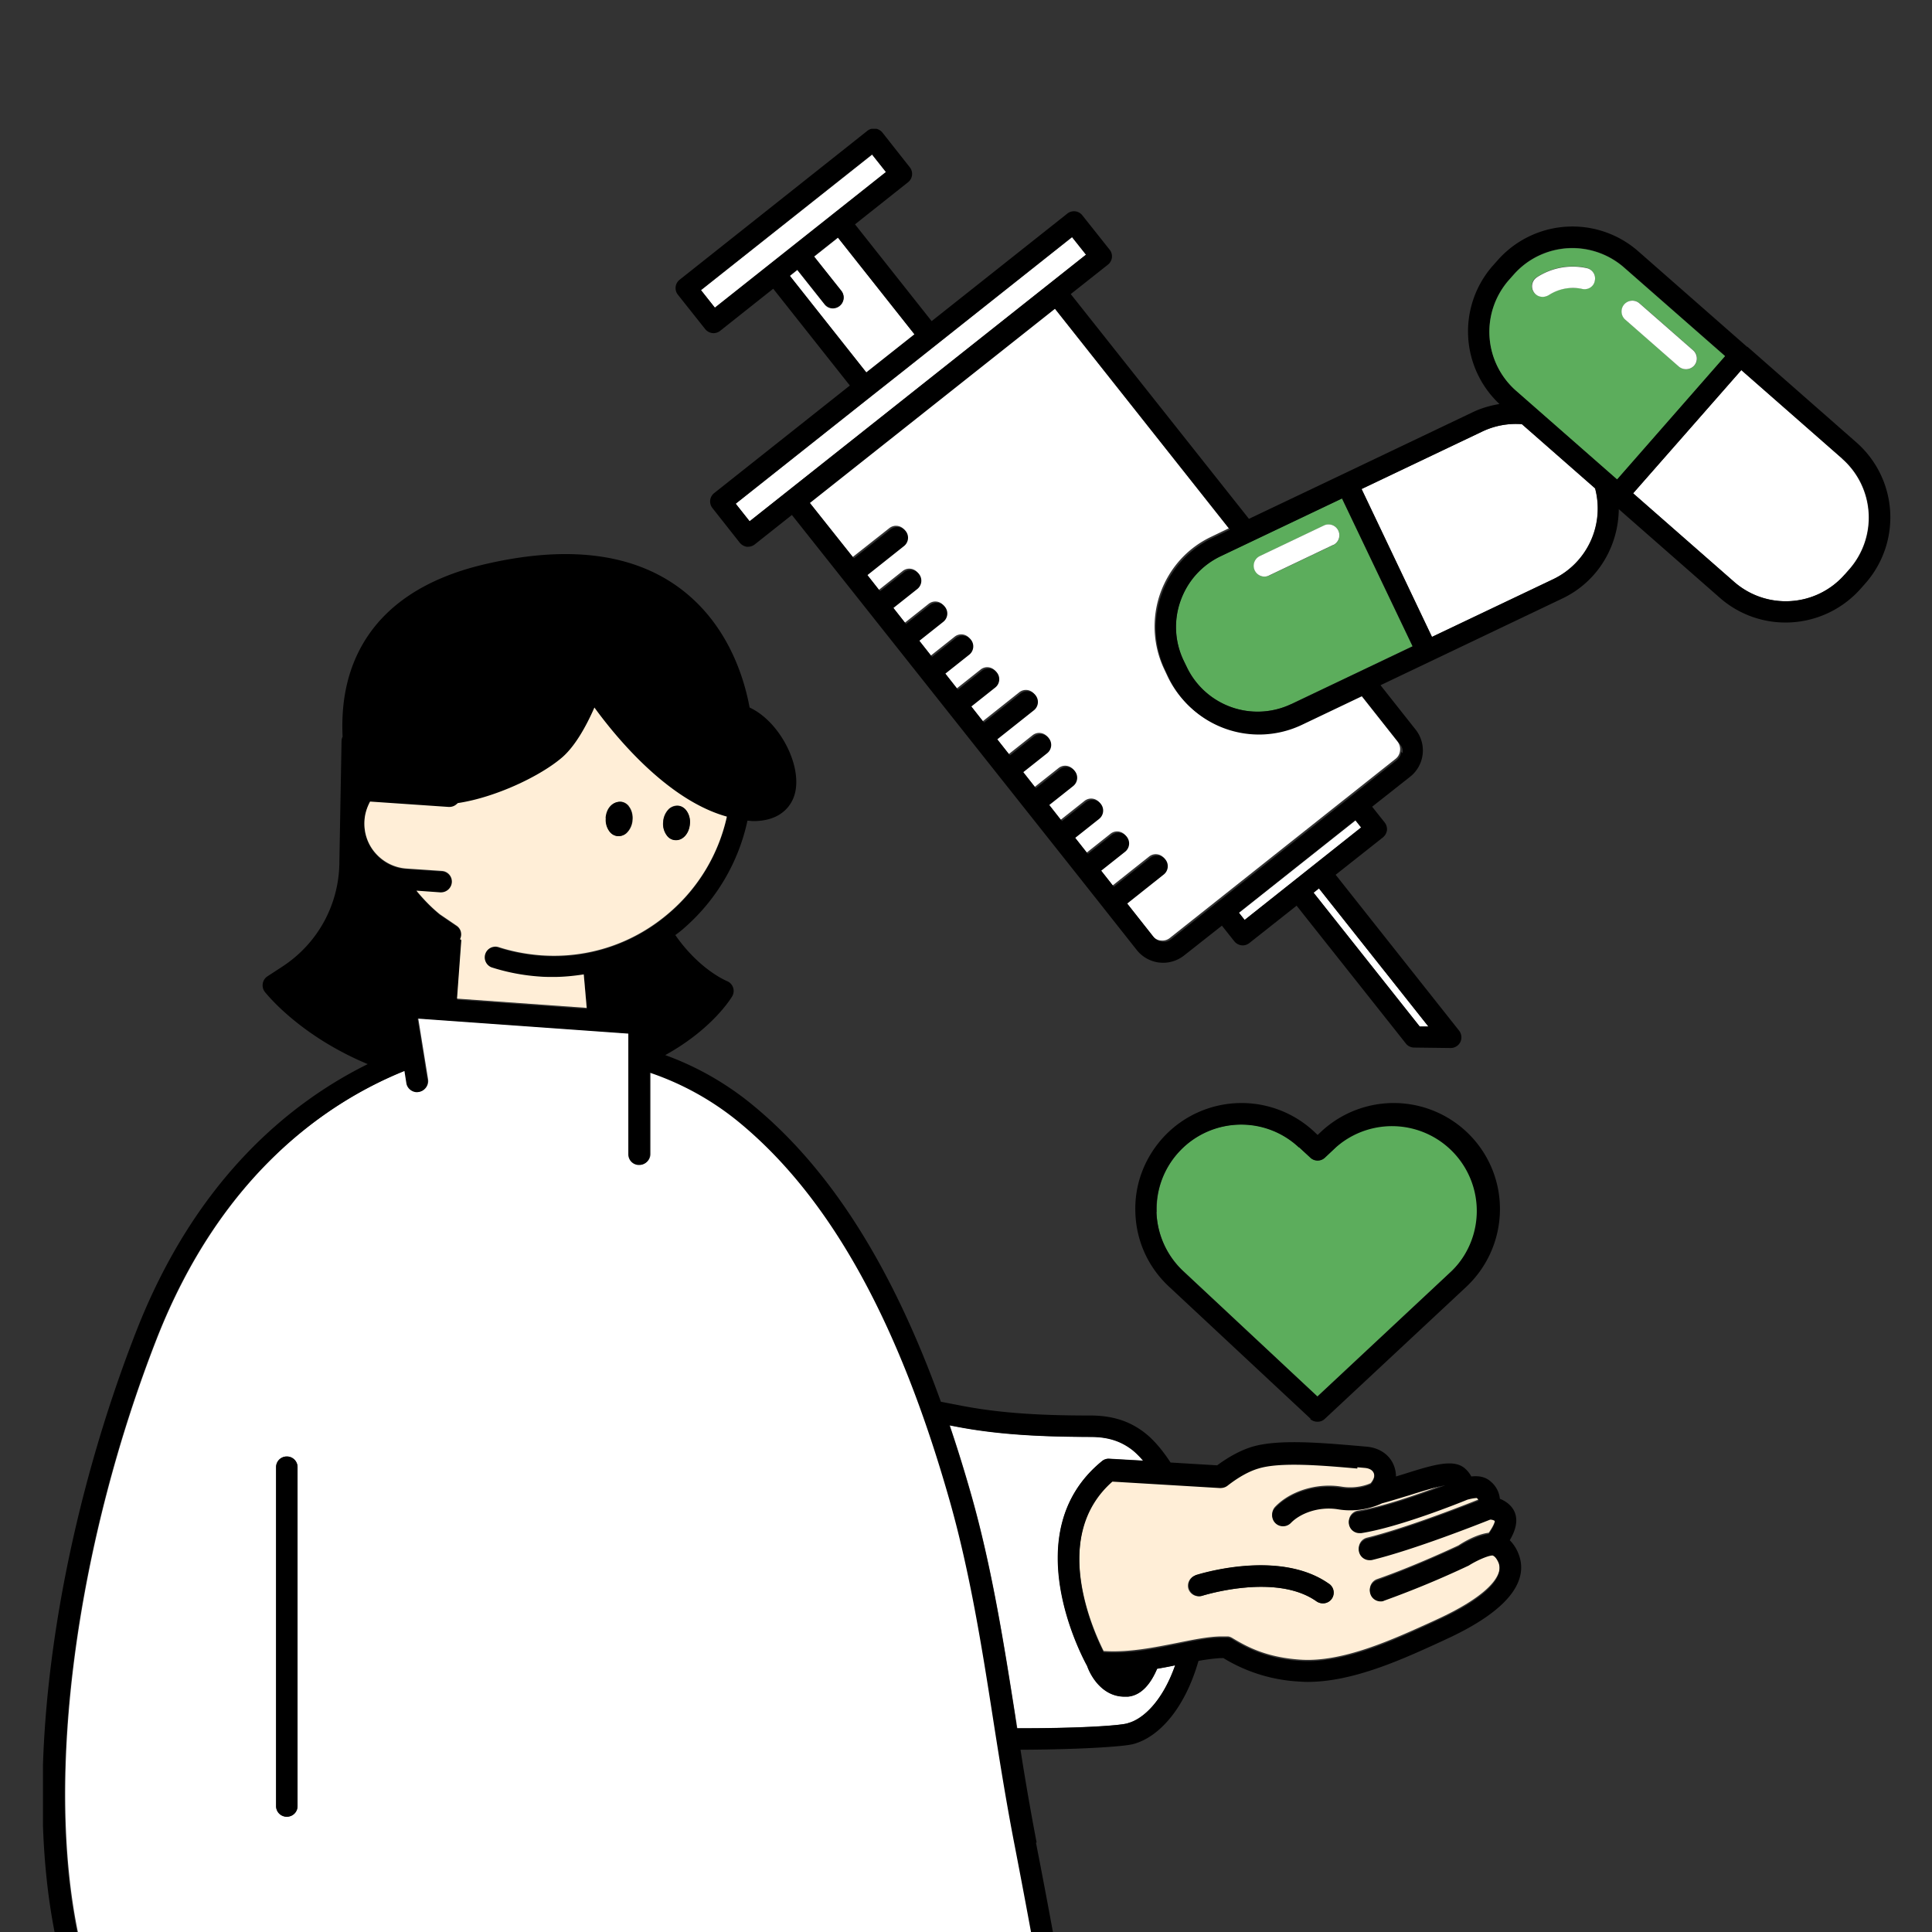 <svg width="60" height="60" viewBox="0 0 60 60" fill="none" xmlns="http://www.w3.org/2000/svg"><rect x="0" y="0" width="60" height="60" fill="#333333" stroke="none"/><g clip-path="url(#clip0_339_45237)"><g clip-path="url(#clip1_339_45237)"><path d="M42.095 25.482l-3.62 2.87.178.224 3.62-2.87-.178-.224zm-18.814-9.289l10.447-8.28-.434-.546-5.22 4.14-1.013.8-4.213 3.34.433.546zm3.804-11.39l-5.314 4.21.435.55L27.52 5.35l-.435-.548zm13.302 17.67a3.102 3.102 0 01-4.127-1.467l-.1-.213a3.1 3.1 0 01-.127-2.366c.28-.78.84-1.407 1.587-1.76l.54-.26-5.433-6.86-7.614 6.033 1.367 1.72 1.14-.9a.336.336 0 01.467.053.33.33 0 01-.054.467l-1.133.9.393.5.74-.587a.33.33 0 01.467.054.33.33 0 01-.053.466l-.74.587.393.5.74-.587a.33.33 0 01.467.054.33.33 0 01-.054.466l-.74.587.394.5.74-.587a.33.33 0 01.466.054.33.33 0 01-.053.466l-.74.587.393.5.74-.587a.33.33 0 01.467.054.33.33 0 01-.053.466l-.74.587.393.5 1.133-.9a.33.33 0 01.467.053.33.33 0 01-.053.467l-1.134.9.394.5.74-.587a.33.33 0 01.466.054.33.33 0 01-.053.466l-.74.587.393.5.74-.587a.33.33 0 01.467.054.33.33 0 01-.053.466l-.74.587.393.5.74-.587a.33.33 0 01.467.054.33.33 0 01-.054.466l-.74.587.394.5.74-.587a.33.33 0 01.466.054.33.33 0 01-.053.466l-.74.587.393.5 1.134-.9a.33.33 0 01.466.053.33.33 0 01-.053.467l-1.133.9.826 1.047c.067.08.154.133.26.14.1.013.2-.014.28-.08l7.007-5.56a.364.364 0 00.14-.26c.013-.1-.02-.2-.08-.28l-1.18-1.494-1.873.894.04.046zm.408 5.254l3.293 4.153h.274l-3.4-4.287-.167.134zM26.02 7.387l-.74.586.847 1.067a.33.33 0 01-.053.467.34.34 0 01-.207.073c-.1 0-.193-.04-.26-.127l-.846-1.066-.234.186 2.38 3.007 1.5-1.187-2.38-3.006h-.006zm20.028 6.006l-3.767 1.794.607 1.273 1.58 3.32 3.767-1.793a2.437 2.437 0 001.3-2.82l-2.274-1.994a2.426 2.426 0 00-1.213.22z" fill="#fff"/><path d="M43.868 20.073l-2.193-4.593-3.767 1.793a2.432 2.432 0 00-1.153 3.24l.1.207a2.438 2.438 0 003.24 1.147l3.766-1.794h.007zm-4.453-2.2a.359.359 0 01-.14.034.318.318 0 01-.3-.194.336.336 0 01.16-.446l2-.954a.336.336 0 01.286.607l-2 .953h-.006z" fill="#5CAD5C"/><path d="M41.415 16.92a.336.336 0 00-.287-.607l-2 .954a.336.336 0 00.14.64c.047 0 .1-.014.14-.034l2-.953h.007zm15.8-2.673l-3.14-2.754-1.68 1.914-1.68 1.913 3.14 2.753c1.007.88 2.547.78 3.427-.226l.153-.174a2.434 2.434 0 00-.227-3.426h.007z" fill="#fff"/><path d="M54.26 10.773L50.873 7.8a3.098 3.098 0 00-4.366.287l-.154.173a3.091 3.091 0 00.214 4.287c-.274.046-.54.12-.8.24l-4.067 1.94-2.913 1.386-5.534-6.98 1.154-.913a.33.33 0 00.053-.467l-.847-1.066a.33.33 0 00-.466-.054l-4.214 3.34-2.38-3.006L28.2 5.66a.33.33 0 00.053-.467l-.846-1.073a.354.354 0 00-.22-.127.333.333 0 00-.247.067l-5.833 4.627a.33.33 0 00-.054.466l.847 1.067a.34.34 0 00.26.127.34.34 0 00.207-.074l1.646-1.306 2.38 3.006-4.213 3.34a.33.33 0 00-.053.467l.846 1.073a.354.354 0 00.22.127h.04a.34.34 0 00.207-.073l1.153-.914 8.867 11.18.807 1.02L35.3 29.5c.173.22.427.36.7.393.04 0 .08.007.12.007.233 0 .467-.08.653-.227l1.174-.926.386.486a.34.34 0 00.26.127.34.34 0 00.207-.073l1.467-1.16 3.393 4.28c.06.08.16.126.26.126l1.133.014a.334.334 0 00.3-.187.34.34 0 00-.04-.353l-3.833-4.84 1.467-1.16a.353.353 0 00.126-.22.338.338 0 00-.073-.247l-.387-.487 1.174-.926a1.042 1.042 0 00.173-1.473l-1.087-1.374 1.58-.753 4.067-1.94c1.107-.527 1.74-1.627 1.753-2.774l3.14 2.754a3.087 3.087 0 002.04.766c.86 0 1.72-.36 2.334-1.053l.153-.173a3.098 3.098 0 00-.287-4.367l-3.386-2.973-.007.006zm3.027 7.074a2.434 2.434 0 01-3.427.226l-3.14-2.753 1.68-1.913 1.68-1.914 3.14 2.754a2.434 2.434 0 01.227 3.426l-.154.174h-.006zm-9.047.14l-3.767 1.793-1.58-3.32-.606-1.273 3.766-1.794a2.426 2.426 0 011.214-.22l2.273 1.994a2.43 2.43 0 01-1.3 2.82zm-4.72 5.36a.404.404 0 01-.14.26l-7.007 5.56a.358.358 0 01-.28.08.404.404 0 01-.26-.14l-.826-1.047 1.133-.9a.33.33 0 00.053-.467.33.33 0 00-.466-.053l-1.134.9-.393-.5.74-.587a.33.33 0 00.053-.466.33.33 0 00-.466-.054l-.74.587-.394-.5.74-.587a.33.33 0 00.054-.466.33.33 0 00-.467-.054l-.74.587-.393-.5.74-.587a.33.33 0 00.053-.466.33.33 0 00-.467-.054l-.74.587-.393-.5.74-.587a.33.33 0 00.053-.466.33.33 0 00-.466-.054l-.74.587-.394-.5 1.134-.9a.33.33 0 00.053-.467.33.33 0 00-.467-.053l-1.133.9-.393-.5.74-.587a.33.33 0 00.053-.466.33.33 0 00-.467-.054l-.74.587-.393-.5.74-.587a.33.33 0 00.053-.466.336.336 0 00-.466-.054l-.74.587-.394-.5.74-.587a.33.33 0 00.054-.466.33.33 0 00-.467-.054l-.74.587-.393-.5.74-.587a.33.33 0 00.053-.466.33.33 0 00-.467-.054l-.74.587-.393-.5 1.133-.9a.33.33 0 00.054-.467.336.336 0 00-.467-.053l-1.14.9-1.367-1.72 7.614-6.033 5.433 6.86-.54.26a3.079 3.079 0 00-1.587 1.76 3.07 3.07 0 00.127 2.366l.1.214a3.102 3.102 0 004.127 1.466l1.873-.893 1.18 1.493c.067.08.093.18.08.28l-.04-.046zm-1.247 2.346l-3.62 2.874-.18-.227 3.62-2.873.18.226zm1.814 6.18l-3.294-4.153.167-.133 3.4 4.293h-.273v-.007zm-17.18-20.306l-2.38-3.007.233-.187.847 1.067c.066.08.16.127.26.127a.34.34 0 00.206-.074.33.33 0 00.054-.466L25.28 7.96l.74-.587 2.38 3.007-1.5 1.187h.007zm.173-6.774l.433.547L22.2 9.553l-.433-.546 5.313-4.214zm-.02 7.507l1.013-.8 5.22-4.14.434.547-10.447 8.28-.433-.547 4.213-3.34zm13.04 9.567a2.438 2.438 0 01-3.24-1.147l-.1-.207a2.403 2.403 0 01-.093-1.86c.22-.613.66-1.1 1.246-1.38l3.767-1.793 2.193 4.593-3.766 1.794H40.1zm6.907-13.34a2.427 2.427 0 011.826-.827c.567 0 1.14.2 1.6.6l3.14 2.753-3.353 3.827-3.14-2.753a2.433 2.433 0 01-.227-3.427l.154-.173z" fill="#000"/><path d="M47.08 12.133l3.14 2.754 3.353-3.827-3.14-2.753a2.44 2.44 0 00-1.6-.6c-.673 0-1.346.28-1.826.826l-.154.174a2.434 2.434 0 00.227 3.426zm3.367-2.68a.337.337 0 01.473-.033l1.667 1.46c.14.12.153.333.033.473a.344.344 0 01-.473.034l-1.667-1.46a.337.337 0 01-.033-.474zm-2.72-.846a2.01 2.01 0 011.546-.287c.18.04.294.22.254.393a.329.329 0 01-.394.254 1.4 1.4 0 00-1.04.193.348.348 0 01-.467-.093.332.332 0 01.094-.46h.007z" fill="#5CAD5C"/><path d="M47.908 9.22c.06 0 .127-.02.187-.053.307-.2.687-.274 1.04-.194.187.04.36-.073.393-.253a.326.326 0 00-.253-.393 2.032 2.032 0 00-1.547.286.332.332 0 00-.093.46c.067.1.167.147.28.147h-.007zm4.233 2.167a.344.344 0 00.473-.033.337.337 0 00-.033-.474l-1.667-1.46a.337.337 0 00-.473.033.337.337 0 00.033.474l1.667 1.46zM35.02 53.513c.474-.12 1.094-.686 1.48-1.8a11.4 11.4 0 01-.56.107c-.186.427-.472.82-.906.867h-.106c-.66 0-1.034-.594-1.16-.954-.147-.266-2.24-4.16.46-6.36a.318.318 0 01.233-.073l1.047.06a2.516 2.516 0 00-.327-.327c-.36-.286-.76-.413-1.307-.413-1.346 0-2.793-.053-4.207-.327l-.173-.033c.233.687.454 1.4.667 2.147.646 2.273 1.02 4.646 1.38 6.933.02.107.033.22.053.333 1.753 0 3.1-.073 3.434-.153l-.007-.007z" fill="#fff"/><path d="M37.888 46.173l-3.34-.2c-1.927 1.694-.62 4.614-.273 5.3.78.054 1.58-.113 2.293-.253.527-.107.993-.2 1.387-.2h.166c.054 0 .1.02.147.047.473.286 1.067.6 2.093.673 1.327.1 2.9-.627 4.16-1.2l.114-.053c1.42-.654 2.113-1.314 1.9-1.807-.04-.087-.1-.187-.18-.213-.14 0-.5.16-.74.313-.1.053-1.427.673-2.634 1.093a.328.328 0 01-.42-.207.337.337 0 01.207-.426c1.173-.407 2.513-1.04 2.527-1.047.066-.046.52-.34.94-.393.193-.28.193-.38.193-.4a.213.213 0 00-.147-.047c-.353.14-2.34.927-3.666 1.254-.027 0-.054.006-.08.006a.34.34 0 01-.327-.253.336.336 0 01.247-.407c1.166-.286 2.933-.973 3.466-1.186 0-.027-.02-.054-.06-.087 0 .007-.06 0-.286.053-.227.094-2.134.86-3.3 1.04h-.054a.33.33 0 01-.326-.28.337.337 0 01.28-.38c.806-.12 2.046-.573 2.713-.826-.273.046-.767.2-1.127.313-.273.087-.56.173-.84.247-.146.073-.673.3-1.366.186-.634-.1-1.2.147-1.467.427a.339.339 0 01-.473.007.336.336 0 01-.014-.474c.474-.493 1.3-.746 2.054-.626.44.073.786-.047.913-.107.093-.113.14-.24.1-.34-.033-.1-.14-.16-.287-.173l-.226-.02c-1.127-.094-2.4-.2-3.074 0-.293.086-.626.273-.966.54a.327.327 0 01-.227.066v.04zm3.387 3.014a.338.338 0 01.08.466.33.33 0 01-.274.14.347.347 0 01-.193-.06c-1.267-.9-3.533-.18-3.56-.173a.34.34 0 01-.42-.213.34.34 0 01.213-.42c.107-.034 2.614-.834 4.154.266v-.006z" fill="#FFEED7"/><path d="M37.121 48.927a.334.334 0 00.207.633c.027-.007 2.293-.727 3.56.173.06.04.127.06.194.06a.332.332 0 00.193-.607c-1.54-1.093-4.047-.3-4.154-.266v.007z" fill="#000"/><path d="M30.875 53.447c-.36-2.274-.727-4.62-1.36-6.854-1.6-5.64-3.767-9.5-6.607-11.806a8.817 8.817 0 00-2.707-1.487v2.533a.33.33 0 01-.333.334.33.33 0 01-.333-.334v-3.746l-6.547-.467.307 1.9a.332.332 0 01-.274.38.336.336 0 01-.38-.273l-.06-.38c-2.393.966-5.706 3.2-7.72 8.353-2.4 6.147-3.506 13.433-2.413 18.54h29.62a275.4 275.4 0 00-.527-2.793c-.253-1.294-.46-2.62-.666-3.9zM9.24 56.087a.33.33 0 01-.333.333.33.33 0 01-.333-.333v-10.52a.33.33 0 01.333-.334.33.33 0 01.333.334v10.52z" fill="#fff"/><path d="M32.193 57.22a83.685 83.685 0 01-.5-2.88c1.794-.007 3.16-.093 3.487-.173.787-.2 1.607-1.074 2.04-2.587.3-.053.573-.087.773-.087a5.007 5.007 0 002.32.727c.1.007.194.013.294.013 1.42 0 2.946-.7 4.193-1.273l.113-.053c2.334-1.074 2.5-2.047 2.234-2.68a1.22 1.22 0 00-.26-.394c.18-.3.353-.76-.014-1.106a.895.895 0 00-.293-.18.796.796 0 00-.273-.527c-.174-.16-.387-.193-.614-.167a.874.874 0 00-.18-.233c-.353-.333-.993-.133-1.96.173l-.2.06a.91.91 0 00-.06-.326c-.126-.34-.446-.567-.86-.6l-.226-.02c-1.24-.107-2.527-.214-3.327.026-.347.107-.707.3-1.08.574l-1.447-.087c-.24-.367-.506-.687-.773-.9-.473-.38-1.02-.56-1.72-.56-1.313 0-2.72-.047-4.08-.32l-.56-.107c-1.527-4.246-3.473-7.293-5.907-9.266a9.225 9.225 0 00-2.653-1.5c1.46-.807 2.04-1.76 2.08-1.827a.33.33 0 00-.167-.473c-.06-.027-.866-.374-1.6-1.427.087-.067.18-.133.26-.207a6.13 6.13 0 001.98-3.346c.06 0 .127.013.18.013.934 0 1.214-.567 1.287-.833.247-.874-.46-2.26-1.4-2.694-.167-.906-.66-2.566-2.133-3.68-1.48-1.12-3.547-1.373-6.134-.76-1.846.44-3.133 1.314-3.82 2.6-.5.934-.593 1.927-.553 2.747a.303.303 0 00-.033.133l-.067 3.734c0 1.333-.667 2.56-1.793 3.286l-.44.287a.327.327 0 00-.147.227.33.33 0 00.067.26c.066.08 1.086 1.36 3.193 2.24-2.407 1.193-5.347 3.566-7.2 8.326-2.393 6.14-3.587 13.48-2.493 18.787h.7C1.34 55.047 2.44 47.767 4.84 41.613c2.007-5.153 5.327-7.386 7.72-8.353l.06.38c.027.18.213.307.38.273.18-.026.307-.2.273-.38l-.306-1.9 6.546.467v3.747a.33.33 0 00.334.333.33.33 0 00.333-.333v-2.534a8.817 8.817 0 012.707 1.487c2.84 2.307 5.006 6.167 6.606 11.807.634 2.233 1.007 4.586 1.36 6.853.2 1.28.414 2.607.667 3.9.187.967.36 1.887.527 2.793h.68a225.9 225.9 0 00-.554-2.926l.02-.007zm-.66-3.873c-.36-2.294-.733-4.66-1.38-6.934a45.761 45.761 0 00-.666-2.146l.173.033c1.42.28 2.86.32 4.207.327.546 0 .946.133 1.306.413.107.087.22.2.327.327l-1.047-.06a.318.318 0 00-.233.073c-2.7 2.2-.607 6.093-.46 6.36.127.36.5.953 1.16.953h.107c.44-.04.726-.433.906-.866.194-.034.38-.067.56-.107-.393 1.12-1.006 1.687-1.48 1.8-.333.087-1.68.16-3.433.153-.02-.106-.033-.22-.053-.333l.006.007zm10.62-7.78l.227.02c.153.013.253.073.287.173.04.1 0 .227-.1.34a1.67 1.67 0 01-.914.107c-.753-.12-1.58.126-2.053.626a.336.336 0 00.247.567.339.339 0 00.24-.1c.266-.28.833-.527 1.466-.427a2.325 2.325 0 001.367-.186c.28-.074.567-.167.84-.247.353-.113.853-.267 1.127-.313-.667.253-1.907.7-2.714.826a.337.337 0 00-.28.38.33.33 0 00.327.28h.053c1.167-.18 3.074-.946 3.3-1.04.227-.06.294-.046.287-.053.04.033.053.06.06.087-.533.206-2.3.893-3.467 1.186a.341.341 0 00-.246.407c.04.153.173.253.326.253.027 0 .054 0 .08-.006 1.327-.327 3.314-1.114 3.667-1.254.067 0 .127.027.147.047 0 .02 0 .12-.194.4-.413.06-.873.347-.94.393-.013 0-1.353.634-2.526 1.047a.337.337 0 00-.207.427c.047.14.18.226.313.226.034 0 .074 0 .107-.02a29.924 29.924 0 002.633-1.093c.24-.153.6-.313.74-.313.08.026.14.126.18.213.214.5-.48 1.16-1.9 1.807l-.113.053c-1.26.58-2.833 1.3-4.16 1.2a4.293 4.293 0 01-2.093-.673.378.378 0 00-.147-.047h-.167c-.4 0-.86.093-1.386.2-.714.147-1.52.307-2.294.253-.346-.693-1.653-3.606.274-5.3l3.34.2c.093 0 .16-.02.226-.066.34-.267.674-.454.967-.54.673-.207 1.947-.1 3.073 0v-.04zm-27.826-16.36l-.04-.02a.326.326 0 00-.107-.42l-.52-.354a5.81 5.81 0 01-.727-.733l.74.053h.027c.173 0 .32-.133.333-.313a.33.33 0 00-.306-.353l-1.1-.074a1.397 1.397 0 01-.967-.48 1.398 1.398 0 01-.167-1.6l2.44.167h.02a.333.333 0 00.234-.093l.033-.027c1.167-.173 2.567-.84 3.24-1.42.4-.34.74-.967 1-1.547.673.927 2.28 2.874 4.113 3.387a5.483 5.483 0 01-1.76 2.96 5.451 5.451 0 01-4.013 1.347 5.72 5.72 0 01-1.333-.26.34.34 0 00-.42.213.34.34 0 00.213.42 6.296 6.296 0 001.933.3c.32 0 .634-.027.94-.08l.094 1.053-4.027-.286.133-1.827-.006-.013z" fill="#000"/><path d="M8.908 45.233a.33.33 0 00-.334.334v10.52a.33.33 0 00.334.333.33.33 0 00.333-.333v-10.52a.33.33 0 00-.333-.334z" fill="#000"/><path d="M18.133 30.26c-.306.047-.626.08-.94.08-.146 0-.293 0-.44-.013a6.295 6.295 0 01-1.493-.287.334.334 0 01.207-.633c.426.14.88.226 1.333.26 1.48.106 2.9-.374 4.013-1.347a5.482 5.482 0 001.76-2.96c-1.833-.507-3.44-2.46-4.113-3.387-.253.58-.6 1.2-1 1.547-.68.587-2.08 1.247-3.24 1.42l-.033.027a.333.333 0 01-.234.093h-.02l-2.44-.167c-.093.174-.16.374-.173.58-.027.374.093.74.34 1.02.247.28.587.454.967.48l1.1.074a.33.33 0 01.306.353.34.34 0 01-.333.313h-.027l-.74-.053c.22.267.454.513.727.733l.52.354c.14.093.18.273.107.42l.04.02-.134 1.826 4.027.287-.093-1.053.006.013zm2.647-5.147c.08-.066.173-.1.267-.093.093 0 .18.053.246.127.094.106.14.266.127.433-.02.293-.207.507-.427.507h-.026a.345.345 0 01-.247-.127.591.591 0 01-.127-.433.615.615 0 01.187-.414zm-1.26-.086c.093.106.14.266.127.433a.615.615 0 01-.187.413.375.375 0 01-.24.094h-.02a.345.345 0 01-.247-.127.592.592 0 01-.126-.433c.02-.3.206-.514.453-.507.093 0 .18.053.247.127h-.007z" fill="#FFEED7"/><path d="M18.813 25.407a.59.59 0 00.127.433c.067.08.153.12.247.127h.02a.362.362 0 00.24-.094.615.615 0 00.186-.413.591.591 0 00-.126-.433.345.345 0 00-.247-.127c-.247 0-.433.207-.453.507h.006zm2.16.686H21c.22 0 .407-.22.427-.506a.591.591 0 00-.127-.434.346.346 0 00-.247-.126.42.42 0 00-.266.093.615.615 0 00-.187.413.591.591 0 00.127.434.34.34 0 00.246.126z" fill="#000"/><path d="M35.914 37.64c.027.7.32 1.353.833 1.833l4.167 3.894 4.167-3.894a2.631 2.631 0 00-3.594-3.846l-.34.32a.33.33 0 01-.453 0l-.347-.32a2.622 2.622 0 00-1.793-.707c-.707 0-1.407.28-1.92.833a2.596 2.596 0 00-.707 1.887h-.013z" fill="#5CAD5C"/><path d="M40.687 44.067c.067.06.147.086.227.086a.32.32 0 00.226-.086l4.393-4.1a3.31 3.31 0 001.047-2.3 3.281 3.281 0 00-.886-2.367 3.303 3.303 0 00-4.66-.16l-.114.107-.113-.107a3.303 3.303 0 00-4.66.16c-.6.647-.92 1.48-.887 2.36.027.88.4 1.7 1.047 2.3l4.393 4.1-.013.007zm-.34-8.434l.346.32a.33.33 0 00.454 0l.34-.32a2.633 2.633 0 013.593 3.847l-4.166 3.893-4.167-3.893a2.632 2.632 0 011.793-4.553 2.61 2.61 0 011.794.706h.013z" fill="#000"/></g></g><defs><clipPath id="clip0_339_45237"><path fill="#fff" d="M0 0h60v60H0z"/></clipPath><clipPath id="clip1_339_45237"><path fill="#fff" transform="translate(1.334 4)" d="M0 0h57.373v56.14H0z"/></clipPath></defs></svg>